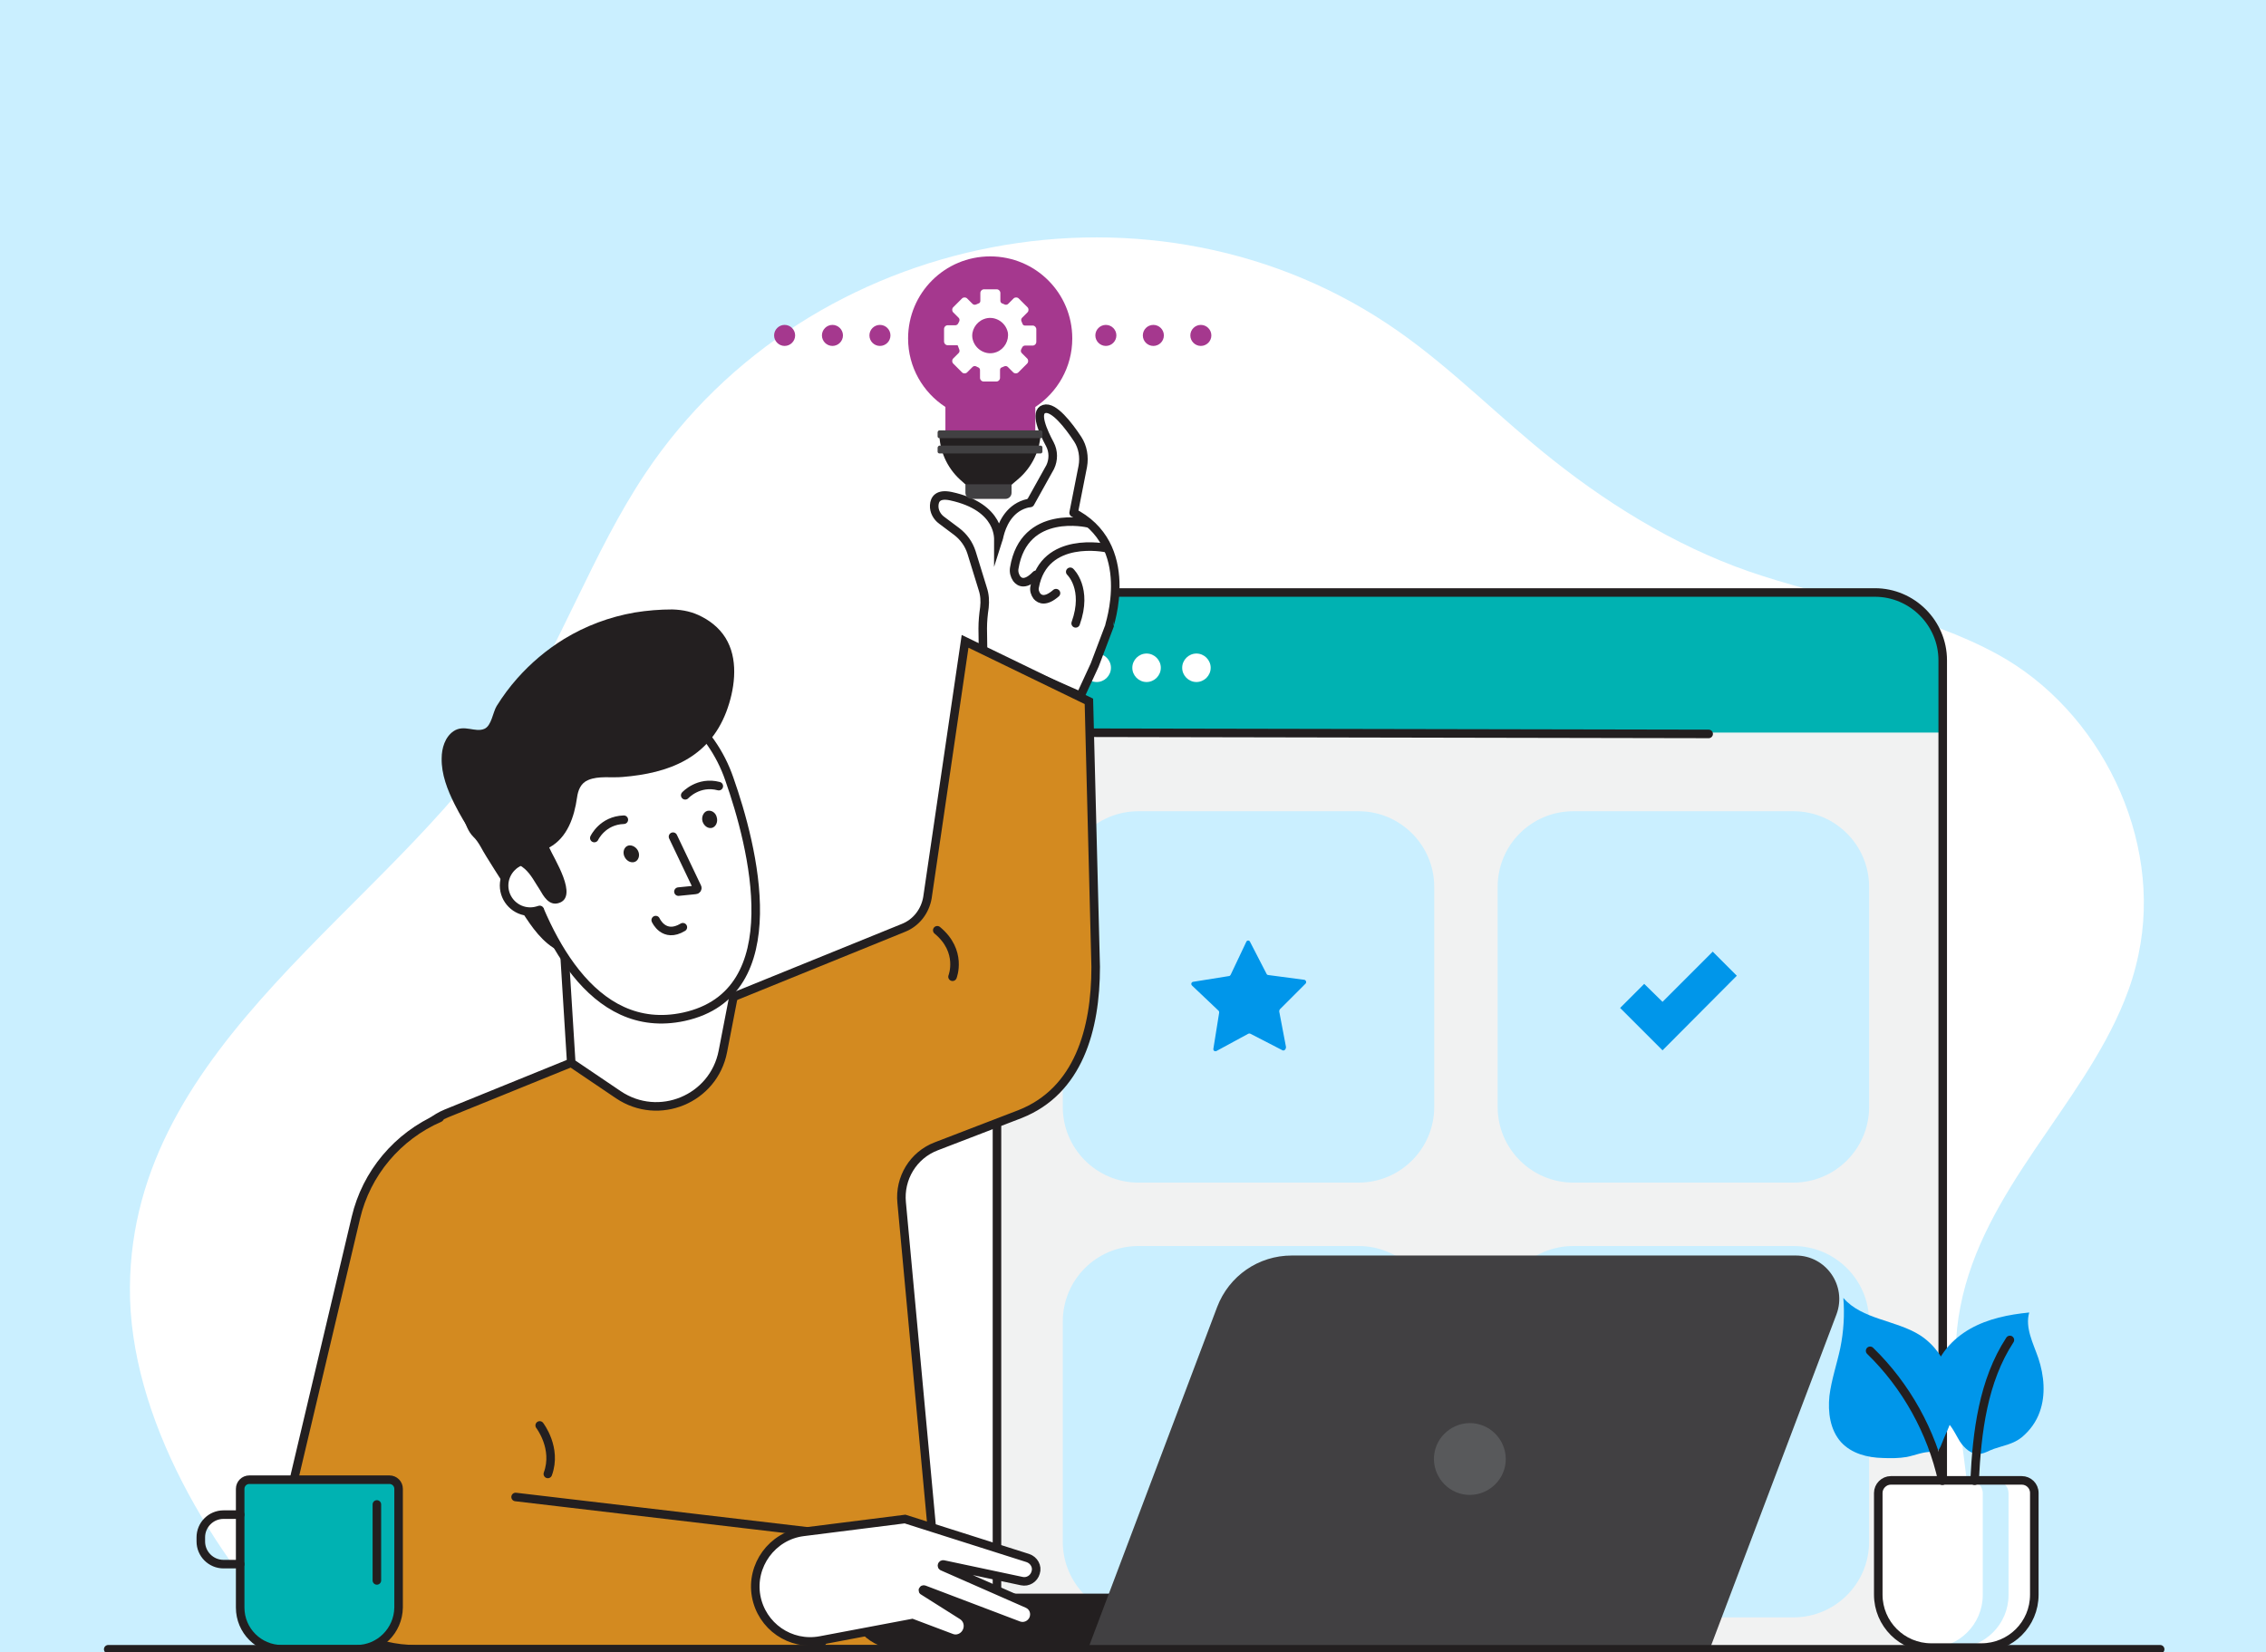 <?xml version="1.0" encoding="utf-8"?>
<!-- Generator: Adobe Illustrator 28.3.0, SVG Export Plug-In . SVG Version: 6.00 Build 0)  -->
<svg version="1.1" id="Livello_1" xmlns="http://www.w3.org/2000/svg" xmlns:xlink="http://www.w3.org/1999/xlink" x="0px" y="0px"
	 viewBox="0 0 668 487.2" style="enable-background:new 0 0 668 487.2;" xml:space="preserve">
<style type="text/css">
	.st0{fill:#CAEFFF;}
	.st1{fill:#FFFFFF;}
	.st2{fill:#F1F2F2;}
	.st3{fill:#00B2B2;}
	.st4{fill:none;stroke:#231F20;stroke-width:2.52;stroke-linecap:round;stroke-miterlimit:10;}
	.st5{fill:#0096EA;}
	.st6{fill:#231F20;}
	.st7{fill:#D38A20;}
	.st8{fill:#414042;}
	.st9{fill:#58595B;}
	.st10{fill:#A5388E;}
</style>
<rect x="-6.9" y="-5" class="st0" width="681.7" height="497"/>
<g>
	<path class="st1" d="M626.2,295.2c1.8-4.4,3.2-8.9,4.2-13.7c7.3-34.2-11.2-72-41.6-88.6c-21.5-11.7-45.9-15.6-69-23
		c-22.5-7.1-43.5-19.6-61.9-34.2c-15.6-12.3-29.5-26.7-45.8-38.1c-71.2-49.9-173.8-29.9-221.8,41.9c-15.7,23.5-24.9,50.8-40.3,74.4
		c-35.3,54.3-111.2,93.4-111.7,165.7c-0.3,38.3,24.4,79.2,51.1,106.7h486c15.1-30.5-4.1-67.6,2.5-101
		C584.6,350.8,613.6,326.3,626.2,295.2L626.2,295.2z"/>
	<g>
		<path class="st2" d="M313.9,174.8h238.9c11,0,20,9,20,20v291.5H293.9V194.7C293.9,183.7,302.8,174.8,313.9,174.8L313.9,174.8z"/>
		<path class="st3" d="M554.1,174.8H312.5c-10.3,0-18.7,8.4-18.7,18.7V216h278.9v-22.6C572.7,183.1,564.4,174.8,554.1,174.8
			L554.1,174.8z"/>
		<path class="st1" d="M327.5,196.9c0,2.3-1.9,4.2-4.2,4.2s-4.2-1.9-4.2-4.2s1.9-4.2,4.2-4.2S327.5,194.6,327.5,196.9z"/>
		<path class="st1" d="M342.2,196.9c0,2.3-1.9,4.2-4.2,4.2s-4.2-1.9-4.2-4.2s1.9-4.2,4.2-4.2S342.2,194.6,342.2,196.9z"/>
		<path class="st1" d="M356.9,196.9c0,2.3-1.9,4.2-4.2,4.2s-4.2-1.9-4.2-4.2s1.9-4.2,4.2-4.2S356.9,194.6,356.9,196.9z"/>
		<path class="st0" d="M335.6,239.2h64.9c12.3,0,22.3,10,22.3,22.3v64.9c0,12.3-10,22.3-22.3,22.3h-64.9c-12.3,0-22.3-10-22.3-22.3
			v-64.9C313.3,249.1,323.3,239.2,335.6,239.2z"/>
		<path class="st0" d="M463.8,239.2h64.9c12.3,0,22.3,10,22.3,22.3v64.9c0,12.3-10,22.3-22.3,22.3h-64.9c-12.3,0-22.3-10-22.3-22.3
			v-64.9C441.5,249.1,451.5,239.2,463.8,239.2z"/>
		<path class="st0" d="M335.6,367.4h64.9c12.3,0,22.3,10,22.3,22.3v64.9c0,12.3-10,22.3-22.3,22.3h-64.9c-12.3,0-22.3-10-22.3-22.3
			v-64.9C313.3,377.3,323.3,367.4,335.6,367.4z"/>
		<path class="st0" d="M463.8,367.4h64.9c12.3,0,22.3,10,22.3,22.3v64.9c0,12.3-10,22.3-22.3,22.3h-64.9c-12.3,0-22.3-10-22.3-22.3
			v-64.9C441.5,377.3,451.5,367.4,463.8,367.4z"/>
		<path class="st4" d="M572.7,485V194.7c0-11-9-20-20-20H313.9c-11,0-20,8.9-20,20V485"/>
		<line class="st4" x1="294.9" y1="216" x2="503.7" y2="216.4"/>
	</g>
	<polygon class="st5" points="490.1,309.7 477.6,297.2 484.7,290.1 490.1,295.4 504.9,280.6 512,287.7 	"/>
	<path class="st5" d="M378.1,309.7l-9.5-4.9c-0.2-0.1-0.4-0.1-0.6,0l-9.4,5.1c-0.5,0.2-1-0.1-0.9-0.7l1.7-10.6c0-0.2,0-0.4-0.2-0.6
		l-7.8-7.4c-0.4-0.4-0.2-1,0.3-1.1l10.6-1.7c0.2,0,0.4-0.2,0.5-0.4l4.6-9.7c0.2-0.5,0.9-0.5,1.1,0l4.9,9.5c0.1,0.2,0.3,0.3,0.5,0.3
		l10.6,1.4c0.5,0.1,0.7,0.7,0.4,1.1l-7.6,7.6c-0.1,0.1-0.2,0.4-0.2,0.6l2,10.5C379.1,309.5,378.5,309.9,378.1,309.7L378.1,309.7z"/>
	<path class="st6" d="M147.5,228.5c-1.6,0.1-3,0.6-4.4,1.6c-0.6,0.4-1.3,0.6-2,1c-0.7,0.4-1.4,1-2,1.6c-1.6,1.5-3.4,3.2-3.4,5.5
		c0,1,0.4,2,0.8,2.9c0.8,1.9,1.5,4.1,3,5.6c1.7,1.6,2.6,3.9,3.9,5.9c3.4,5.5,6.9,10.9,10.5,16.3c2.9,4.5,6.1,9.2,10.9,11.5
		c1.5,0.7,3.4,1.2,4.8,0.2c1.1-0.8,1.5-2.4,1.7-3.7c1.7-11.6-0.4-23.6-5.8-34c-2.6-4.9-6-9.6-10.9-12.4
		C152.5,229.2,150,228.4,147.5,228.5L147.5,228.5z"/>
	<path class="st1" d="M315.9,150.9c-19.6-9.5-21.5,8.2-21.6,8.5c0-0.3,0.9-9.9-14-13.1c-3.8-0.8-4.8,0.9-4.9,2.7
		c-0.1,1.7,0.8,3.4,2.2,4.4l4.4,3.3c2.1,1.6,3.6,3.7,4.4,6.2l3.3,10.7c0.6,1.8,0.7,3.6,0.5,5.5c-0.3,2.1-0.5,4.1-0.5,6.2l0.1,7.3
		l28.7,12.6l4.2-9.1l4.2-11.1C326.8,184.9,335.6,160.5,315.9,150.9L315.9,150.9z"/>
	<path class="st4" d="M315.9,150.9c-19.6-9.5-21.5,8.2-21.6,8.5c0-0.3,0.9-9.9-14-13.1c-3.8-0.8-4.8,0.9-4.9,2.7
		c-0.1,1.7,0.8,3.4,2.2,4.4l4.4,3.3c2.1,1.6,3.6,3.7,4.4,6.2l3.3,10.7c0.6,1.8,0.7,3.6,0.5,5.5c-0.3,2.1-0.5,4.1-0.5,6.2l0.1,7.3
		l28.7,12.6l4.2-9.1l4.2-11.1C326.8,184.9,335.6,160.5,315.9,150.9L315.9,150.9z"/>
	<path class="st1" d="M316.2,152.6l3-15c0.5-2.8,0-5.7-1.5-8c-2.7-4.1-7.1-9.8-9.9-8.9c-2.9,0.9-0.3,6.7,1.7,10.4
		c1.1,2.1,1.1,4.6,0.1,6.7l-6.8,13.4L316.2,152.6L316.2,152.6z"/>
	<path class="st4" d="M316.5,151.2l2.7-13.7c0.5-2.8,0-5.7-1.5-8c-2.7-4.1-7.1-9.8-9.9-8.9c-2.9,0.9-0.3,6.7,1.7,10.4
		c1.1,2.1,1.1,4.6,0.1,6.7l-5.9,10.6"/>
	<path class="st4" d="M320.8,154.3c0,0-18.9-4.5-21.8,13.2c-0.2,1.1,0.1,2.2,0.7,3.1c0.9,1.2,2.7,2,5.7-1.1"/>
	<path class="st4" d="M326.1,161.6c0,0-18.3-3.9-21.1,11.5c-0.2,0.9,0.1,1.9,0.7,2.7c0.9,1,2.6,1.7,5.6-0.9"/>
	<path class="st4" d="M315.5,168.6c0,0,5.3,4.9,1.6,15.2"/>
	<path class="st7" d="M131.6,328.3l134.7-54.7c3.8-1.5,6.4-4.9,7.1-8.9l11.1-75.6l36.5,17.7l2,78.3c0,18.5-5.1,36.6-22.3,43.4
		L276,338c-6.8,2.6-10.9,9.4-10.2,16.6L278,486.3H120.4V344.8C120.4,337.6,124.8,331.1,131.6,328.3L131.6,328.3z"/>
	<path class="st4" d="M131.6,328.3l134.7-54.7c3.8-1.5,6.4-4.9,7.1-8.9l11.1-75.6l36.5,17.7l2,78.3c0,18.5-5.1,36.6-22.3,43.4
		L276,338c-6.8,2.6-10.9,9.4-10.2,16.6L278,486.3H120.4V344.8C120.4,337.6,124.8,331.1,131.6,328.3L131.6,328.3z"/>
	<path class="st7" d="M132.7,344.9l-3.1-15.3c-12.4,5.4-21.6,16.3-24.7,29.5l-19.1,80.7c-5.6,23.8,12.4,46.5,36.8,46.5h118.5
		c0,0,15.5-23.2,0-34.4l-89.1-10.5L132.7,344.9L132.7,344.9z"/>
	<path class="st4" d="M129.6,329.6c-12.4,5.4-21.6,16.3-24.7,29.5l-19.1,80.7c-5.6,23.8,12.4,46.5,36.8,46.5h115.6
		c1.9,0,3.6-1,4.5-2.7c3.5-6.4,10.7-22.8-1.6-31.7l-89.1-10.5"/>
	<path class="st1" d="M166.5,276.3l1.9,37.1l14.3,9.6c11.7,7.9,27.7,1.3,30.3-12.6l3.2-16.5l-1.5-23.9L166.5,276.3L166.5,276.3z"/>
	<path class="st1" d="M201.4,210.3c6.3,5,11,11.8,13.6,19.4c6.9,19.6,18.3,63.2-13.4,70.1c-27.4,5.9-41.5-25-47.8-46.3
		c-4.6-15.6-0.2-32.6,12-43.4C174.5,202.4,186.6,198.6,201.4,210.3L201.4,210.3z"/>
	<path class="st4" d="M201.4,210.3c6.3,5,11,11.8,13.6,19.4c6.9,19.6,18.3,63.2-13.4,70.1c-27.4,5.9-41.5-25-47.8-46.3
		c-4.6-15.6-0.2-32.6,12-43.4C174.5,202.4,186.6,198.6,201.4,210.3L201.4,210.3z"/>
	<path class="st1" d="M164,261.1c0,4.3-3.5,7.7-7.7,7.7s-7.7-3.5-7.7-7.7s3.5-7.7,7.7-7.7S164,256.8,164,261.1z"/>
	<path class="st4" d="M159.1,268.3c-0.9,0.3-1.8,0.5-2.8,0.5c-4.3,0-7.7-3.5-7.7-7.7s3.5-7.7,7.7-7.7"/>
	<path class="st6" d="M159.1,262.3c-1.4-2.1-2.5-4.4-4.4-6.1c-2.1-1.9-4.6-2.1-7.1-3.4c-6.6-3.2-10.4-9.4-13.6-15.7
		c-2.1-4.2-3.9-8.8-3.8-13.5c0-3,1-6.3,3.5-8c3.1-2.1,6.4,0.5,9.1-0.7c2.1-0.9,2.5-4.9,3.6-6.7c1.8-2.9,3.8-5.6,6.1-8.2
		c4-4.5,8.6-8.4,13.8-11.6c6.4-3.9,13.4-6.5,20.8-7.8c3.7-0.6,7.4-0.9,11.1-0.9c3.2,0.1,6,0.7,8.8,2.2c3.1,1.6,5.9,4.1,7.5,7.3
		c3.2,6.2,2,14.4-0.4,20.7c-5.2,13.6-16.9,18.1-30.6,19.2c-3.2,0.3-7.1-0.4-10.1,0.9c-2.2,0.9-3,3-3.3,5.2
		c-0.8,5.6-2.8,11.8-8.2,14.7c1.3,3.1,8.9,14.7,2.7,16.4C161.8,267.1,160.2,264.2,159.1,262.3L159.1,262.3z"/>
	<path class="st4" d="M159.1,420.3c0,0,5.2,6.7,2.4,14.3"/>
	<g>
		<path class="st6" d="M250,469.9h124v16.4H264.8c-8.1,0-14.8-6.6-14.8-14.8V469.9L250,469.9z"/>
		<path class="st8" d="M504,486.3H320.7l38.1-100.9c3.5-9.2,12.2-15.2,22-15.2h148.6c8.9,0,15.1,8.9,12,17.3L504,486.3z"/>
		<path class="st9" d="M443.7,432.2c-1.1,5.7-6.7,9.5-12.4,8.4s-9.5-6.7-8.4-12.4s6.7-9.5,12.4-8.4S444.8,426.5,443.7,432.2z"/>
	</g>
	<path class="st1" d="M236.7,451.7l30.1-3.8l36.2,11.5c1.8,0.6,2.9,2.5,2.3,4.3l0,0c-0.5,1.8-2.3,2.9-4.1,2.5l-23.1-4.9
		c-0.4-0.1-0.6,0.5-0.2,0.6l25,11c1.8,0.8,2.5,2.8,1.7,4.6l0,0c-0.8,1.6-2.6,2.4-4.3,1.8l-27.9-10.6c-0.3-0.1-0.5,0.3-0.2,0.4
		l11.4,7.2c2.6,1.6,2.2,5.4-0.5,6.6l0,0c-0.9,0.4-1.9,0.4-2.8,0l-11.4-4.3l-27,5.1c-8.9,1.7-17.4-4.2-19-13.1l0,0
		C221.3,461.6,227.6,452.9,236.7,451.7L236.7,451.7z"/>
	<path class="st4" d="M236.7,451.7l30.1-3.8l36.2,11.5c1.8,0.6,2.9,2.5,2.3,4.3l0,0c-0.5,1.8-2.3,2.9-4.1,2.5l-23.1-4.9
		c-0.4-0.1-0.6,0.5-0.2,0.6l25,11c1.8,0.8,2.5,2.8,1.7,4.6l0,0c-0.8,1.6-2.6,2.4-4.3,1.8l-27.9-10.6c-0.3-0.1-0.5,0.3-0.2,0.4
		l11.4,7.2c2.6,1.6,2.2,5.4-0.5,6.6l0,0c-0.9,0.4-1.9,0.4-2.8,0l-11.4-4.3l-27,5.1c-8.9,1.7-17.4-4.2-19-13.1l0,0
		C221.3,461.6,227.6,452.9,236.7,451.7L236.7,451.7z"/>
	<path class="st4" d="M280.8,288c0,0,3-7.5-4.5-13.7"/>
	<path class="st4" d="M198.4,246.7l7.1,14.9c0.2,0.4-0.1,0.8-0.5,0.8l-5,0.5"/>
	<path class="st4" d="M193.3,271.3c0,0,2.4,5.5,8,2.1"/>
	<path class="st4" d="M202,234.5c0,0,3.9-4.3,9.9-2.7"/>
	<path class="st4" d="M175.2,247.1c0,0,2.4-5.2,8.7-5.4"/>
	<path class="st6" d="M211.3,241c0.4,1.4-0.3,2.8-1.4,3.1c-1.2,0.3-2.4-0.6-2.8-1.9s0.3-2.8,1.4-3.1
		C209.7,238.8,211,239.6,211.3,241z"/>
	<path class="st6" d="M188,250.7c0.7,1.2,0.4,2.7-0.6,3.3s-2.5,0.1-3.2-1.2c-0.7-1.2-0.4-2.7,0.6-3.3S187.3,249.5,188,250.7z"/>
	<g>
		<path class="st10" d="M316.1,99.8c0-13.4-10.8-24.2-24.2-24.2s-24.2,10.8-24.2,24.2c0,8.5,4.4,15.9,11,20.2v15.4l26.5-2.7v-12.7
			C311.7,115.7,316.1,108.3,316.1,99.8L316.1,99.8z"/>
		<path class="st6" d="M300,141.4l-2,1.7h-13.1l-1.9-1.7c-3.9-3.6-6.1-8.6-6.1-13.9v-0.5h29.9C306.8,132.5,304.3,137.8,300,141.4
			L300,141.4z"/>
		<path class="st8" d="M276.9,126.9h29.9c0.2,0,0.5,0.2,0.5,0.5v1.3c0,0.2-0.2,0.5-0.5,0.5h-29.9c-0.2,0-0.5-0.2-0.5-0.5v-1.3
			C276.5,127.1,276.7,126.9,276.9,126.9z"/>
		<path class="st8" d="M276.9,131.4h29.9c0.2,0,0.5,0.2,0.5,0.5v1.3c0,0.2-0.2,0.5-0.5,0.5h-29.9c-0.2,0-0.5-0.2-0.5-0.5v-1.3
			C276.5,131.7,276.7,131.4,276.9,131.4z"/>
		<path class="st8" d="M284.6,142.8h13.6v2.5c0,1-0.8,1.8-1.8,1.8h-10c-1,0-1.8-0.8-1.8-1.8L284.6,142.8L284.6,142.8L284.6,142.8z"
			/>
	</g>
	<g>
		<path class="st10" d="M357.1,98.9c0,1.7-1.4,3.1-3.1,3.1s-3.1-1.4-3.1-3.1s1.4-3.1,3.1-3.1S357.1,97.2,357.1,98.9z"/>
		<circle class="st10" cx="340" cy="98.9" r="3.1"/>
		<path class="st10" d="M329.1,98.9c0,1.7-1.4,3.1-3.1,3.1s-3.1-1.4-3.1-3.1s1.4-3.1,3.1-3.1S329.1,97.2,329.1,98.9z"/>
	</g>
	<g>
		<circle class="st10" cx="259.4" cy="98.9" r="3.1"/>
		<path class="st10" d="M248.5,98.9c0,1.7-1.4,3.1-3.1,3.1s-3.1-1.4-3.1-3.1s1.4-3.1,3.1-3.1S248.5,97.2,248.5,98.9z"/>
		<path class="st10" d="M234.4,98.9c0,1.7-1.4,3.1-3.1,3.1s-3.1-1.4-3.1-3.1s1.4-3.1,3.1-3.1S234.4,97.2,234.4,98.9z"/>
	</g>
	<path class="st1" d="M282.8,103.1c0.1,0.3,0.1,0.7-0.2,1l-1.6,1.6c-0.4,0.4-0.4,1.1,0,1.5l2.6,2.6c0.4,0.4,1.1,0.4,1.5,0l1.6-1.6
		c0.3-0.3,0.7-0.3,1-0.2c0.2,0.1,0.4,0.2,0.6,0.3c0.4,0.1,0.6,0.5,0.6,0.8v2.3c0,0.6,0.5,1.1,1.1,1.1h3.7c0.6,0,1.1-0.5,1.1-1.1
		v-2.3c0-0.4,0.2-0.7,0.6-0.8c0.2-0.1,0.5-0.2,0.7-0.3c0.3-0.1,0.7-0.1,1,0.2l1.6,1.6c0.4,0.4,1.1,0.4,1.5,0l2.6-2.6
		c0.4-0.4,0.4-1.1,0-1.5l-1.6-1.6c-0.3-0.3-0.3-0.7-0.2-1c0.1-0.2,0.2-0.4,0.3-0.6c0.1-0.3,0.5-0.6,0.8-0.6h2.3
		c0.6,0,1.1-0.5,1.1-1.1v-3.7c0-0.6-0.5-1.1-1-1.1h-2.3c-0.4,0-0.7-0.2-0.8-0.6c-0.1-0.2-0.2-0.5-0.3-0.7c-0.1-0.3-0.1-0.7,0.2-1
		l1.6-1.6c0.4-0.4,0.4-1.1,0-1.5l-2.6-2.6c-0.4-0.4-1.1-0.4-1.5,0l-1.6,1.6c-0.3,0.3-0.7,0.3-1,0.2c-0.2-0.1-0.4-0.2-0.7-0.3
		c-0.4-0.1-0.6-0.5-0.6-0.8v-2.3c0-0.6-0.5-1.1-1.1-1.1h-3.7c-0.6,0-1.1,0.5-1.1,1.1v2.3c0,0.4-0.2,0.7-0.6,0.8
		c-0.2,0.1-0.5,0.2-0.7,0.3c-0.3,0.1-0.7,0.1-1-0.2l-1.6-1.6c-0.4-0.4-1.1-0.4-1.5,0l-2.6,2.6c-0.4,0.4-0.4,1.1,0,1.5l1.6,1.6
		c0.3,0.3,0.3,0.7,0.2,1c-0.1,0.2-0.2,0.4-0.3,0.6c-0.1,0.3-0.5,0.6-0.8,0.6h-2.3c-0.6,0-1.1,0.5-1.1,1.1v3.7c0,0.6,0.5,1.1,1.1,1.1
		h2.9C282.3,101.8,282.6,102.5,282.8,103.1L282.8,103.1z M293.8,103.8c-3,1.2-6.4-0.7-7.1-3.9c-0.5-2.4,1-4.9,3.3-5.8
		c3-1.2,6.4,0.7,7.1,3.9C297.5,100.4,296.1,102.9,293.8,103.8z"/>
	<g>
		<path class="st1" d="M584.1,485.8h-14.8c-8.6,0-15.6-7-15.6-15.6v-30c0-2,1.7-3.7,3.7-3.7H596c2,0,3.7,1.6,3.7,3.7v30
			C599.7,478.9,592.7,485.8,584.1,485.8z"/>
		<path class="st0" d="M588.4,436.6h-7.6c2,0,3.7,1.6,3.7,3.7v30c0,8.6-7,15.6-15.6,15.6h7.6c8.6,0,15.6-7,15.6-15.6v-30
			C592.1,438.2,590.4,436.6,588.4,436.6z"/>
		<path class="st4" d="M584.1,485.8h-14.8c-8.6,0-15.6-7-15.6-15.6v-30c0-2,1.7-3.7,3.7-3.7H596c2,0,3.7,1.6,3.7,3.7v30
			C599.7,478.9,592.7,485.8,584.1,485.8z"/>
		<path class="st5" d="M569.9,405.7c1.2-6,5.6-10.9,10.9-13.9s11.4-4.2,17.4-4.8c-1.3,4.5,1.2,9.1,2.7,13.5
			c1.7,5.1,2.2,10.8,0.4,15.8c-1,2.9-2.9,5.5-5.3,7.5c-2.5,2-5.3,2.4-8.2,3.4c-1.5,0.5-2.9,1.5-4.5,1.5c-2.3,0.1-4.2-1.7-5.5-3.6
			c-1-1.6-1.8-3.4-3-4.9c-1.1-1.4-2.5-2.5-3.4-4.1C569.7,413.1,569.1,409.2,569.9,405.7L569.9,405.7z"/>
		<path class="st5" d="M539.3,411.6c0.6-4.8,2.2-9.4,3.2-14.1c1-4.9,1.3-9.9,0.9-14.8c5.5,6.4,15.5,6.5,22.6,11
			c4.2,2.7,7.2,7,8.7,11.6c1.8,5.2,1.9,10.6-0.3,15.7c-0.1,0.2-0.2,0.5-0.3,0.7c-0.7,1.5-1.3,3-1.9,4.5c-0.3,0.7-0.7,1.6-1.5,1.8
			c-0.3,0.1-0.7,0.1-1.1,0.1c-2.6-0.1-5,1-7.5,1.5c-2.3,0.4-4.8,0.4-7.1,0.3c-4.5-0.1-9.2-1.3-12.3-4.7
			C539.5,421.6,538.8,416.4,539.3,411.6L539.3,411.6z"/>
		<path class="st4" d="M592.5,395.1c-7.9,12.1-9.7,27.1-10.4,41.5"/>
		<path class="st4" d="M551.3,398.3c10.6,10.3,18.1,23.8,21.3,38.3"/>
	</g>
	<g>
		<path class="st3" d="M105.1,486.3H83.1c-6.8,0-12.3-5.5-12.3-12.3v-35c0-1.5,1.2-2.7,2.7-2.7h41.3c1.5,0,2.7,1.2,2.7,2.7v35
			C117.4,480.8,111.9,486.3,105.1,486.3L105.1,486.3z"/>
		<path class="st4" d="M105.1,486.3H83.1c-6.8,0-12.3-5.5-12.3-12.3v-35c0-1.5,1.2-2.7,2.7-2.7h41.3c1.5,0,2.7,1.2,2.7,2.7v35
			C117.4,480.8,111.9,486.3,105.1,486.3L105.1,486.3z"/>
		<path class="st4" d="M70.8,446.6h-4.9c-3.7,0-6.7,3-6.7,6.7v1.2c0,3.7,3,6.7,6.7,6.7h4.9"/>
		<line class="st4" x1="111.1" y1="443.6" x2="111.1" y2="466"/>
	</g>
	<line class="st4" x1="31.9" y1="486.3" x2="636.8" y2="486.3"/>
	<path class="st4" d="M166.5,282.8l1.9,30.6l13.9,9.4c11.9,8,28.1,1.3,30.8-12.8l3.1-16"/>
</g>
</svg>
